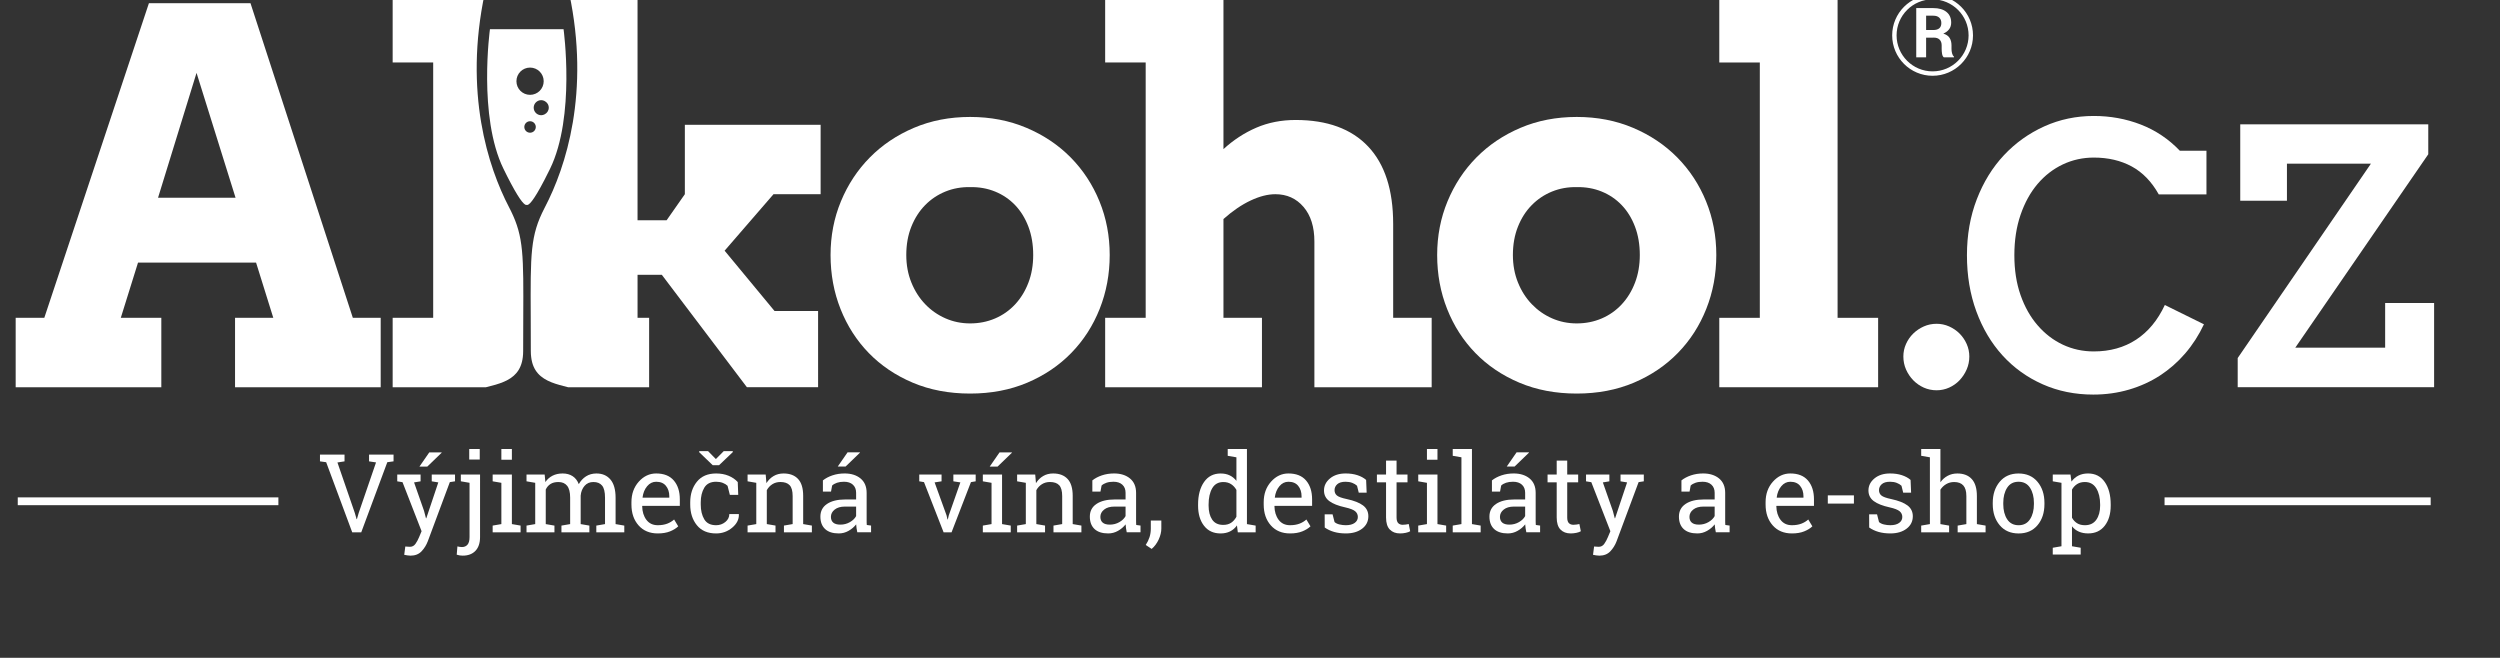 <?xml version="1.0" encoding="utf-8"?>
<!-- Generator: Adobe Illustrator 15.0.0, SVG Export Plug-In . SVG Version: 6.00 Build 0)  -->
<!DOCTYPE svg PUBLIC "-//W3C//DTD SVG 1.1//EN" "http://www.w3.org/Graphics/SVG/1.1/DTD/svg11.dtd">
<svg version="1.1" id="Capa_1" xmlns="http://www.w3.org/2000/svg" xmlns:xlink="http://www.w3.org/1999/xlink" x="0px" y="0px"
	 width="572px" height="150.5px" viewBox="0 0 572 150.5" enable-background="new 0 0 572 150.5" xml:space="preserve">
<rect x="0" y="0" width="572" height="150.5" fill="#333333" stroke="none"/>
<g>
	<g>
		<g>
			<polygon fill="none" points="36.158,45.246 53.896,45.246 44.968,16.672 			"/>
			<path fill="#FFFFFF" d="M80.729,72.718L57.313,0.735H34.071L10.136,72.718H3.586V88.6h33.325V72.718h-9.273l3.941-12.636h27.008
				l3.941,12.636h-8.751V88.6h33.325V72.718H80.729z M36.158,45.246l8.81-28.574l8.928,28.574H36.158z"/>
		</g>
		<path fill="#FFFFFF" d="M156.691,44.435l-4.174,5.969h-6.648V-1.584h-3.493h-12.148c4.823,22.729-0.751,39.804-5.552,49.004
			c-0.032,0.063-0.061,0.122-0.095,0.184c-3.252,6.313-3.219,10.268-3.15,25.114c0.008,2.277,0.02,4.8,0.02,7.638
			c0,0.476,0.029,0.916,0.08,1.332c0.379,3.26,2.197,4.805,4.648,5.785c1.151,0.457,2.438,0.799,3.787,1.125h18.553v-15.88h-2.649
			v-9.852h5.548l19.474,25.731h16.287V71.153h-9.97l-11.417-13.794l11.186-12.925h10.78v-15.88h-31.065v15.881H156.691z"/>
		<path fill="#FFFFFF" d="M251.554,46.057c-1.563-3.825-3.758-7.166-6.578-10.027c-2.819-2.857-6.191-5.119-10.113-6.78
			c-3.922-1.661-8.221-2.493-12.895-2.493c-4.677,0-8.965,0.832-12.867,2.493c-3.904,1.661-7.264,3.922-10.085,6.78
			c-2.822,2.861-5.024,6.202-6.608,10.027c-1.585,3.826-2.376,7.921-2.376,12.289c0,4.404,0.761,8.528,2.289,12.373
			c1.528,3.846,3.681,7.197,6.462,10.057c2.784,2.86,6.133,5.121,10.056,6.783c3.922,1.658,8.298,2.489,13.129,2.489
			c4.792,0,9.147-0.832,13.069-2.489c3.921-1.662,7.283-3.935,10.085-6.813c2.8-2.875,4.963-6.239,6.489-10.083
			c1.526-3.845,2.29-7.949,2.29-12.315C253.901,53.979,253.12,49.883,251.554,46.057z M235.295,64.689
			c-0.733,1.914-1.749,3.567-3.041,4.956c-1.296,1.392-2.822,2.465-4.581,3.218c-1.758,0.753-3.66,1.133-5.707,1.133
			c-2.009,0-3.894-0.387-5.652-1.162c-1.758-0.771-3.304-1.854-4.637-3.245c-1.333-1.392-2.384-3.042-3.158-4.956
			c-0.772-1.912-1.161-4.009-1.161-6.287c0-2.395,0.388-4.56,1.161-6.493c0.774-1.931,1.826-3.574,3.158-4.926
			c1.333-1.353,2.879-2.385,4.637-3.1c1.758-0.716,3.643-1.053,5.652-1.015c2.047-0.038,3.949,0.299,5.707,1.015
			c1.759,0.715,3.284,1.748,4.581,3.1c1.292,1.352,2.308,2.996,3.041,4.926c0.734,1.934,1.102,4.098,1.102,6.493
			C236.397,60.665,236.03,62.778,235.295,64.689z"/>
		<path fill="#FFFFFF" d="M318.756,51.216c0-7.765-1.912-13.668-5.737-17.707c-3.824-4.036-9.351-6.058-16.576-6.058
			c-3.282,0-6.286,0.591-9.013,1.769c-2.725,1.18-5.223,2.813-7.503,4.899V-1.584h-27.067v15.882h9.273v58.42h-9.273V88.6h35.876
			V72.718h-8.809V50.115c2.084-1.855,4.152-3.267,6.2-4.23c2.049-0.968,3.942-1.45,5.681-1.45c2.625,0,4.772,0.967,6.433,2.898
			c1.664,1.934,2.492,4.579,2.492,7.94V88.6h26.833V72.718h-8.808V51.216H318.756z"/>
		<path fill="#FFFFFF" d="M383.763,36.03c-2.82-2.857-6.192-5.119-10.112-6.78c-3.924-1.661-8.222-2.493-12.895-2.493
			c-4.678,0-8.965,0.832-12.868,2.493c-3.902,1.661-7.265,3.922-10.083,6.78c-2.824,2.861-5.023,6.202-6.607,10.027
			c-1.584,3.826-2.375,7.921-2.375,12.289c0,4.404,0.76,8.528,2.289,12.373c1.525,3.846,3.68,7.197,6.463,10.057
			c2.778,2.86,6.133,5.121,10.055,6.783c3.922,1.658,8.295,2.489,13.127,2.489c4.791,0,9.147-0.832,13.07-2.489
			c3.92-1.662,7.28-3.935,10.082-6.813c2.805-2.875,4.965-6.239,6.49-10.083c1.528-3.845,2.291-7.949,2.291-12.315
			c0-4.368-0.781-8.463-2.346-12.289C388.779,42.232,386.586,38.892,383.763,36.03z M374.084,64.689
			c-0.733,1.914-1.748,3.567-3.043,4.956c-1.293,1.392-2.819,2.465-4.576,3.218c-1.76,0.753-3.662,1.133-5.709,1.133
			c-2.01,0-3.895-0.387-5.654-1.162c-1.757-0.771-3.301-1.854-4.634-3.245c-1.337-1.392-2.39-3.042-3.158-4.956
			c-0.774-1.912-1.16-4.009-1.16-6.287c0-2.395,0.386-4.56,1.16-6.493c0.769-1.931,1.821-3.574,3.158-4.926
			c1.333-1.353,2.877-2.385,4.634-3.1c1.76-0.716,3.645-1.053,5.654-1.015c2.048-0.038,3.951,0.299,5.709,1.015
			c1.757,0.715,3.283,1.748,4.576,3.1c1.295,1.352,2.31,2.996,3.043,4.926c0.734,1.934,1.103,4.098,1.103,6.493
			C375.187,60.665,374.818,62.778,374.084,64.689z"/>
		<polygon fill="#FFFFFF" points="420.439,72.718 420.439,-1.584 393.373,-1.584 393.373,14.298 402.646,14.298 402.646,72.718 
			393.373,72.718 393.373,88.6 429.715,88.6 429.715,72.718 		"/>
		<path fill="#FFFFFF" d="M116.472,47.42c-4.801-9.2-10.374-26.275-5.551-49.004h-7.346H89.84v15.882h9.273v58.42H89.84V88.6h21.346
			c1.481-0.359,2.892-0.729,4.126-1.263c2.281-0.987,3.946-2.542,4.309-5.647c0.049-0.418,0.078-0.857,0.078-1.334
			c0-2.838,0.013-5.359,0.023-7.637c0.063-14.311,0.096-18.501-2.814-24.439C116.768,47.996,116.625,47.712,116.472,47.42z"/>
	</g>
	<path fill="#FFFFFF" d="M448.346,76.316c-0.676-0.677-1.473-1.22-2.377-1.625c-0.91-0.407-1.871-0.609-2.875-0.609
		c-1.044,0-2.023,0.203-2.932,0.609c-0.91,0.405-1.711,0.948-2.408,1.625c-0.699,0.679-1.248,1.473-1.657,2.383
		c-0.408,0.91-0.608,1.867-0.608,2.869c0,1.048,0.201,2.033,0.608,2.965c0.409,0.925,0.958,1.751,1.657,2.47
		c0.697,0.712,1.498,1.272,2.408,1.681c0.908,0.404,1.888,0.611,2.932,0.611c1.004,0,1.965-0.207,2.875-0.611
		c0.904-0.408,1.703-0.969,2.377-1.681c0.679-0.719,1.224-1.545,1.627-2.47c0.406-0.932,0.609-1.917,0.609-2.965
		c0-1.002-0.203-1.959-0.609-2.869C449.568,77.79,449.023,76.995,448.346,76.316z"/>
	<path fill="#FFFFFF" d="M495.313,69.784c-1.625,3.483-3.812,6.125-6.563,7.926c-2.748,1.799-5.98,2.697-9.693,2.697
		c-2.518,0-4.866-0.511-7.059-1.534c-2.184-1.023-4.11-2.499-5.771-4.416c-1.665-1.916-2.972-4.224-3.923-6.937
		c-0.95-2.708-1.42-5.747-1.42-9.116c0-3.401,0.47-6.491,1.42-9.258c0.951-2.769,2.248-5.118,3.891-7.055
		c1.645-1.934,3.57-3.425,5.776-4.471c2.208-1.044,4.567-1.566,7.084-1.566c3.293,0,6.179,0.675,8.678,2.03
		c2.499,1.356,4.562,3.485,6.187,6.391h10.916v-9.99h-6.096c-2.556-2.672-5.523-4.661-8.912-5.981
		c-3.39-1.313-6.978-1.97-10.771-1.97c-4.023,0-7.798,0.791-11.32,2.377c-3.521,1.591-6.599,3.788-9.229,6.59
		c-2.634,2.807-4.703,6.168-6.212,10.074c-1.51,3.908-2.262,8.185-2.262,12.829c0,4.643,0.711,8.922,2.146,12.832
		c1.431,3.908,3.435,7.278,6.008,10.104c2.575,2.822,5.632,5.02,9.177,6.59c3.538,1.569,7.401,2.352,11.578,2.352
		c2.863,0,5.583-0.381,8.158-1.135c2.575-0.752,4.936-1.826,7.087-3.217c2.146-1.396,4.07-3.08,5.774-5.054
		c1.701-1.974,3.134-4.201,4.296-6.677L495.313,69.784z"/>
	<polygon fill="#FFFFFF" points="556.924,69.321 545.722,69.321 545.722,79.54 525.166,79.54 555.588,35.297 555.588,28.446 
		512.568,28.446 512.568,45.924 523.252,45.924 523.252,37.445 542.468,37.445 511.985,81.919 511.985,88.598 556.924,88.598 	"/>
	<rect x="495.25" y="113.8" fill="#FFFFFF" width="60.888" height="1.786"/>
	<rect x="4.063" y="113.8" fill="#FFFFFF" width="59.633" height="1.786"/>
	<path fill="#FFFFFF" d="M120.786,6.685h-0.531h-3.349h-1.595h-3.21c0,0-2.756,19.967,3.1,31.948
		c0.639,1.309,1.204,2.413,1.706,3.355c2.285,4.287,3.229,5.054,3.616,4.891c0.412,0.174,1.45-0.702,4.06-5.739
		c0.386-0.745,0.805-1.574,1.262-2.508c5.854-11.981,3.098-31.948,3.098-31.948L120.786,6.685L120.786,6.685z M118.159,18.583
		c0-1.724,1.397-3.12,3.119-3.12c1.721,0,3.118,1.396,3.118,3.12s-1.397,3.117-3.118,3.117
		C119.556,21.7,118.159,20.306,118.159,18.583z M121.277,30.366c-0.725,0-1.314-0.588-1.314-1.314c0-0.726,0.589-1.315,1.314-1.315
		c0.727,0,1.314,0.59,1.314,1.315C122.592,29.778,122.003,30.366,121.277,30.366z M124.582,26.175
		c-0.228,0.113-0.476,0.187-0.748,0.187c-0.952,0-1.724-0.771-1.724-1.724c0-0.952,0.772-1.723,1.724-1.723
		c0.271,0,0.52,0.074,0.748,0.186c0.573,0.28,0.977,0.855,0.977,1.537C125.559,25.32,125.155,25.895,124.582,26.175z"/>
	<g>
		<g>
			<path fill="#FFFFFF" d="M440.695,8.612v4.501h-2.259V1.851h3.897c1.285,0,2.289,0.292,3.015,0.879
				c0.724,0.584,1.084,1.4,1.084,2.447c0,0.577-0.151,1.077-0.459,1.497c-0.308,0.421-0.754,0.758-1.343,1.017
				c0.666,0.197,1.145,0.524,1.437,0.982c0.29,0.458,0.437,1.027,0.437,1.701v0.829c0,0.314,0.043,0.642,0.127,0.986
				c0.084,0.343,0.23,0.596,0.437,0.761v0.163h-2.329c-0.205-0.164-0.336-0.438-0.396-0.821c-0.06-0.38-0.089-0.749-0.089-1.105
				v-0.796c0-0.562-0.153-1-0.461-1.312c-0.309-0.311-0.741-0.467-1.303-0.467H440.695z M440.695,6.871h1.6
				c0.637,0,1.109-0.135,1.418-0.401c0.309-0.269,0.464-0.666,0.464-1.193c0-0.515-0.156-0.925-0.468-1.229
				c-0.312-0.305-0.771-0.457-1.373-0.457h-1.639v3.28H440.695z"/>
		</g>
		<path fill="#FFFFFF" d="M442.177,17.338c-5.099,0-9.247-4.148-9.247-9.247c0-5.099,4.148-9.248,9.247-9.248
			s9.247,4.148,9.247,9.248C451.424,13.19,447.275,17.338,442.177,17.338z M442.177-0.146c-4.543,0-8.238,3.696-8.238,8.238
			s3.694,8.237,8.238,8.237c4.541,0,8.237-3.694,8.237-8.237C450.414,3.55,446.718-0.146,442.177-0.146z"/>
	</g>
	<g>
		<g>
			<path fill="#FFFFFF" d="M78.83,105.559l-1.625,0.256l3.982,11.559l0.403,1.404h0.073l0.403-1.404l3.971-11.572l-1.601-0.242
				v-1.553h5.608v1.553l-1.429,0.193l-5.962,16.043h-2.065l-5.962-16.043l-1.417-0.193v-1.553h5.62L78.83,105.559L78.83,105.559z"/>
			<path fill="#FFFFFF" d="M104.106,110.127l-1.185,0.182l-5.034,13.515c-0.335,0.887-0.815,1.661-1.441,2.319
				c-0.627,0.66-1.471,0.99-2.529,0.99c-0.187,0-0.432-0.021-0.733-0.068c-0.301-0.043-0.534-0.086-0.696-0.127l0.245-1.893
				c-0.049-0.009,0.096,0,0.434,0.025c0.338,0.022,0.551,0.035,0.642,0.035c0.512,0,0.928-0.222,1.245-0.666
				c0.318-0.443,0.594-0.955,0.831-1.532l0.574-1.368l-4.361-11.216l-1.209-0.195v-1.552h5.339v1.552l-1.49,0.245l2.284,6.523
				l0.439,1.686h0.074l2.749-8.209l-1.503-0.245v-1.552h5.327v1.551H104.106z M98.219,103.505h2.81l0.025,0.074l-3.287,3.175h-1.796
				L98.219,103.505z"/>
			<path fill="#FFFFFF" d="M109.836,122.881c0,1.36-0.35,2.409-1.05,3.146c-0.702,0.736-1.674,1.105-2.921,1.105
				c-0.26,0-0.497-0.018-0.708-0.055c-0.212-0.037-0.432-0.092-0.66-0.165l0.159-1.894c0.114,0.041,0.281,0.076,0.501,0.104
				c0.22,0.029,0.399,0.045,0.537,0.045c0.53,0,0.952-0.182,1.266-0.54c0.313-0.358,0.469-0.94,0.469-1.747v-12.413l-1.991-0.342
				v-1.552h4.398V122.881z M109.765,105.141h-2.407v-2.406h2.407V105.141z"/>
			<path fill="#FFFFFF" d="M112.721,120.254l1.992-0.341v-9.444l-1.992-0.342v-1.552h4.398v11.338l1.992,0.341v1.541h-6.39V120.254z
				 M117.119,105.189h-2.407v-2.455h2.407V105.189z"/>
			<path fill="#FFFFFF" d="M120.467,120.254l1.991-0.341v-9.444l-1.991-0.342v-1.552h4.153l0.16,1.723
				c0.423-0.627,0.969-1.11,1.637-1.454c0.667-0.342,1.441-0.513,2.321-0.513c0.879,0,1.635,0.204,2.267,0.61
				c0.631,0.408,1.105,1.019,1.422,1.834c0.416-0.75,0.966-1.346,1.65-1.784c0.684-0.439,1.482-0.659,2.395-0.659
				c1.352,0,2.419,0.462,3.201,1.387c0.781,0.924,1.173,2.315,1.173,4.174v6.021l1.991,0.341v1.541h-6.402v-1.541l1.992-0.341
				v-6.047c0-1.303-0.225-2.227-0.672-2.768c-0.448-0.543-1.111-0.813-1.992-0.813c-0.838,0-1.512,0.296-2.021,0.886
				c-0.509,0.589-0.805,1.333-0.887,2.229v6.514l1.992,0.341v1.541h-6.391v-1.541l1.992-0.341v-6.047
				c0-1.239-0.229-2.145-0.69-2.719c-0.46-0.573-1.126-0.861-1.998-0.861c-0.732,0-1.335,0.15-1.808,0.453
				c-0.473,0.301-0.834,0.724-1.086,1.271v7.903l1.99,0.341v1.541h-6.389V120.254L120.467,120.254z"/>
			<path fill="#FFFFFF" d="M150.497,122.05c-1.84,0-3.305-0.612-4.392-1.839s-1.631-2.814-1.631-4.77v-0.539
				c0-1.879,0.56-3.446,1.68-4.698c1.12-1.249,2.446-1.874,3.977-1.874c1.775,0,3.122,0.538,4.038,1.611
				c0.917,1.076,1.375,2.51,1.375,4.301v1.503h-8.577l-0.036,0.06c0.024,1.272,0.346,2.316,0.965,3.135s1.486,1.229,2.602,1.229
				c0.814,0,1.529-0.117,2.144-0.348c0.615-0.232,1.146-0.553,1.595-0.961l0.942,1.565c-0.474,0.456-1.099,0.841-1.876,1.154
				C152.522,121.895,151.587,122.05,150.497,122.05z M150.13,110.225c-0.806,0-1.495,0.34-2.065,1.021
				c-0.569,0.68-0.919,1.532-1.05,2.56l0.024,0.063h6.096v-0.318c0-0.945-0.252-1.736-0.757-2.369
				C151.874,110.542,151.124,110.225,150.13,110.225z"/>
			<path fill="#FFFFFF" d="M163.851,120.169c0.798,0,1.5-0.246,2.107-0.739c0.607-0.492,0.909-1.098,0.909-1.814h2.164l0.024,0.072
				c0.04,1.143-0.466,2.153-1.521,3.037c-1.054,0.885-2.282,1.325-3.683,1.325c-1.922,0-3.39-0.626-4.405-1.881
				c-1.014-1.254-1.521-2.831-1.521-4.728v-0.514c0-1.882,0.509-3.451,1.527-4.709c1.018-1.26,2.484-1.888,4.398-1.888
				c1.059,0,2.009,0.174,2.853,0.524c0.844,0.35,1.542,0.83,2.095,1.441l0.111,2.934h-1.919l-0.525-2.078
				c-0.285-0.276-0.652-0.502-1.099-0.672c-0.449-0.172-0.954-0.256-1.515-0.256c-1.263,0-2.165,0.455-2.706,1.36
				c-0.542,0.908-0.812,2.022-0.812,3.343v0.514c0,1.352,0.268,2.478,0.806,3.377C161.677,119.721,162.58,120.169,163.851,120.169z
				 M163.79,105.033l1.796-1.809h2.076v0.219l-3.139,2.994h-1.455l-3.091-2.971v-0.242h2.028L163.79,105.033z"/>
			<path fill="#FFFFFF" d="M171.045,120.254l1.992-0.341v-9.444l-1.992-0.342v-1.552h4.143l0.171,1.967
				c0.439-0.7,0.991-1.243,1.655-1.63c0.665-0.387,1.419-0.581,2.267-0.581c1.424,0,2.529,0.417,3.311,1.253
				c0.782,0.834,1.173,2.122,1.173,3.865v6.463l1.991,0.341v1.541h-6.391v-1.541l1.992-0.341v-6.415c0-1.164-0.23-1.991-0.69-2.479
				c-0.46-0.49-1.163-0.733-2.107-0.733c-0.692,0-1.306,0.167-1.839,0.502c-0.533,0.333-0.958,0.789-1.277,1.366v7.759l1.992,0.341
				v1.541h-6.391V120.254L171.045,120.254z"/>
			<path fill="#FFFFFF" d="M215.429,110.127l-1.589,0.245l2.725,7.524l0.22,0.953h0.074l0.232-0.953l2.639-7.524l-1.601-0.245
				v-1.552h5.107v1.552l-1.087,0.182l-4.434,11.485h-1.821l-4.484-11.485l-1.087-0.182v-1.552h5.107L215.429,110.127
				L215.429,110.127z"/>
			<path fill="#FFFFFF" d="M224.872,110.127v-1.552h4.398v11.338l1.991,0.341v1.541h-6.389v-1.541l1.991-0.341v-9.444
				L224.872,110.127z M228.697,103.505h2.81l0.025,0.074l-3.287,3.175h-1.796L228.697,103.505z"/>
			<path fill="#FFFFFF" d="M232.716,120.254l1.992-0.341v-9.444l-1.992-0.342v-1.552h4.142l0.171,1.967
				c0.44-0.7,0.992-1.243,1.656-1.63s1.419-0.581,2.266-0.581c1.426,0,2.529,0.417,3.311,1.253c0.781,0.834,1.172,2.122,1.172,3.865
				v6.463l1.992,0.341v1.541h-6.39v-1.541l1.992-0.341v-6.415c0-1.164-0.23-1.991-0.69-2.479c-0.46-0.49-1.163-0.733-2.107-0.733
				c-0.692,0-1.305,0.167-1.838,0.502c-0.534,0.333-0.959,0.789-1.277,1.366v7.759l1.992,0.341v1.541h-6.39v-1.539H232.716z"/>
			<path fill="#FFFFFF" d="M257.797,121.794c-0.073-0.358-0.13-0.68-0.17-0.965c-0.042-0.284-0.07-0.57-0.086-0.854
				c-0.465,0.596-1.046,1.088-1.742,1.483c-0.697,0.396-1.439,0.592-2.229,0.592c-1.376,0-2.423-0.336-3.14-1.007
				c-0.717-0.672-1.075-1.619-1.075-2.841c0-1.254,0.507-2.222,1.521-2.901s2.405-1.021,4.172-1.021h2.481v-1.538
				c0-0.773-0.244-1.388-0.733-1.839c-0.489-0.452-1.169-0.678-2.04-0.678c-0.604,0-1.135,0.076-1.595,0.23
				s-0.833,0.368-1.118,0.636l-0.257,1.392h-1.856v-2.564c0.603-0.48,1.331-0.866,2.186-1.154c0.855-0.289,1.785-0.435,2.786-0.435
				c1.499,0,2.712,0.384,3.641,1.147c0.928,0.767,1.393,1.861,1.393,3.287v6.365c0,0.17,0.002,0.338,0.006,0.501
				c0.004,0.162,0.014,0.324,0.03,0.488l0.978,0.133v1.541h-3.153V121.794z M253.925,120.036c0.798,0,1.527-0.192,2.188-0.575
				c0.659-0.382,1.131-0.842,1.417-1.379v-2.176h-2.565c-0.986,0-1.767,0.229-2.339,0.685c-0.575,0.456-0.862,1.011-0.862,1.662
				c0,0.579,0.179,1.021,0.538,1.325C252.659,119.881,253.2,120.036,253.925,120.036z"/>
			<path fill="#FFFFFF" d="M265.714,120.915c0,0.798-0.199,1.632-0.599,2.505c-0.398,0.871-0.936,1.596-1.612,2.174l-1.357-0.904
				c0.383-0.586,0.672-1.186,0.868-1.795c0.196-0.61,0.293-1.258,0.293-1.942v-1.858h2.406L265.714,120.915L265.714,120.915z"/>
			<path fill="#FFFFFF" d="M283.015,120.219c-0.431,0.604-0.958,1.059-1.581,1.369s-1.346,0.463-2.169,0.463
				c-1.612,0-2.873-0.583-3.781-1.753c-0.91-1.167-1.363-2.706-1.363-4.612v-0.256c0-2.125,0.454-3.841,1.363-5.144
				c0.908-1.304,2.177-1.954,3.805-1.954c0.782,0,1.472,0.145,2.071,0.434c0.598,0.289,1.109,0.707,1.533,1.252v-5.387l-1.99-0.342
				v-1.553h1.99h2.408v17.178l1.992,0.341v1.541h-4.081L283.015,120.219z M276.527,115.686c0,1.33,0.272,2.396,0.818,3.201
				c0.545,0.807,1.389,1.209,2.528,1.209c0.717,0,1.32-0.162,1.808-0.488c0.49-0.324,0.894-0.784,1.21-1.381v-6.131
				c-0.309-0.556-0.711-0.994-1.21-1.32c-0.496-0.325-1.09-0.488-1.782-0.488c-1.148,0-1.999,0.477-2.548,1.43
				s-0.824,2.19-0.824,3.713V115.686z"/>
			<path fill="#FFFFFF" d="M295.16,122.05c-1.842,0-3.306-0.612-4.394-1.839c-1.087-1.227-1.631-2.814-1.631-4.77v-0.539
				c0-1.879,0.56-3.446,1.68-4.698c1.12-1.249,2.446-1.874,3.978-1.874c1.775,0,3.123,0.538,4.037,1.611
				c0.916,1.076,1.377,2.51,1.377,4.301v1.503h-8.578l-0.038,0.06c0.024,1.272,0.347,2.316,0.966,3.135s1.486,1.229,2.604,1.229
				c0.813,0,1.528-0.117,2.146-0.348c0.612-0.232,1.144-0.553,1.593-0.961l0.939,1.565c-0.473,0.456-1.098,0.841-1.875,1.154
				C297.185,121.895,296.25,122.05,295.16,122.05z M294.791,110.225c-0.805,0-1.494,0.34-2.063,1.021
				c-0.569,0.68-0.92,1.532-1.05,2.56l0.023,0.063h6.096v-0.318c0-0.945-0.254-1.736-0.756-2.369
				C296.535,110.542,295.785,110.225,294.791,110.225z"/>
			<path fill="#FFFFFF" d="M312.69,112.729h-1.808l-0.393-1.588c-0.293-0.276-0.66-0.5-1.105-0.666
				c-0.444-0.168-0.947-0.25-1.508-0.25c-0.855,0-1.491,0.187-1.907,0.563c-0.416,0.374-0.624,0.825-0.624,1.354
				c0,0.521,0.184,0.933,0.55,1.233c0.367,0.304,1.111,0.569,2.236,0.808c1.669,0.356,2.911,0.844,3.728,1.459
				c0.813,0.614,1.221,1.44,1.221,2.475c0,1.172-0.475,2.122-1.422,2.846c-0.949,0.725-2.189,1.087-3.723,1.087
				c-1.001,0-1.9-0.116-2.697-0.347c-0.8-0.23-1.513-0.569-2.141-1.008l-0.012-3.018h1.809l0.452,1.771
				c0.276,0.253,0.653,0.436,1.13,0.55c0.479,0.114,0.963,0.171,1.46,0.171c0.854,0,1.526-0.173,2.011-0.52
				c0.483-0.346,0.728-0.801,0.728-1.362c0-0.529-0.202-0.965-0.604-1.308c-0.402-0.342-1.166-0.64-2.291-0.892
				c-1.604-0.351-2.813-0.827-3.629-1.43c-0.814-0.603-1.221-1.417-1.221-2.442c0-1.076,0.458-1.992,1.375-2.75
				c0.916-0.759,2.107-1.136,3.574-1.136c1.001,0,1.9,0.129,2.699,0.392c0.797,0.26,1.461,0.623,1.992,1.086L312.69,112.729z"/>
			<path fill="#FFFFFF" d="M319.533,105.387v3.188h2.504v1.784h-2.504v8.026c0,0.618,0.129,1.056,0.385,1.308
				c0.257,0.252,0.598,0.379,1.021,0.379c0.21,0,0.449-0.02,0.714-0.055c0.264-0.037,0.486-0.074,0.668-0.117l0.328,1.649
				c-0.229,0.147-0.563,0.267-1.002,0.361c-0.439,0.093-0.878,0.14-1.318,0.14c-0.979,0-1.756-0.295-2.334-0.886
				c-0.58-0.589-0.867-1.517-0.867-2.779v-8.026h-2.09v-1.784h2.09v-3.188H319.533z"/>
			<path fill="#FFFFFF" d="M324.494,120.254l1.991-0.341v-9.444l-1.991-0.342v-1.552h4.398v11.338l1.988,0.341v1.541h-6.389v-1.541
				H324.494z M328.893,105.189h-2.408v-2.455h2.408V105.189z"/>
			<path fill="#FFFFFF" d="M332.385,104.287v-1.553h4.398v17.178l1.992,0.341v1.541h-6.391v-1.541l1.992-0.341v-15.283
				L332.385,104.287z"/>
			<path fill="#FFFFFF" d="M349.223,121.794c-0.074-0.358-0.132-0.68-0.172-0.965c-0.041-0.284-0.069-0.57-0.086-0.854
				c-0.463,0.596-1.045,1.088-1.741,1.483s-1.438,0.592-2.229,0.592c-1.375,0-2.422-0.336-3.14-1.007
				c-0.717-0.672-1.075-1.619-1.075-2.841c0-1.254,0.506-2.222,1.521-2.901c1.015-0.68,2.404-1.021,4.172-1.021h2.479v-1.538
				c0-0.773-0.244-1.388-0.731-1.839c-0.489-0.452-1.169-0.678-2.04-0.678c-0.604,0-1.135,0.076-1.596,0.23
				s-0.834,0.368-1.116,0.636l-0.259,1.392h-1.856v-2.564c0.603-0.48,1.333-0.866,2.187-1.154c0.855-0.289,1.785-0.435,2.787-0.435
				c1.498,0,2.713,0.384,3.642,1.147c0.927,0.767,1.391,1.861,1.391,3.287v6.365c0,0.17,0.003,0.338,0.009,0.501
				c0.002,0.162,0.012,0.324,0.028,0.488l0.978,0.133v1.541h-3.15V121.794z M345.348,120.036c0.799,0,1.529-0.192,2.188-0.575
				c0.66-0.382,1.133-0.842,1.418-1.379v-2.176h-2.566c-0.985,0-1.766,0.229-2.338,0.685c-0.575,0.456-0.862,1.011-0.862,1.662
				c0,0.579,0.179,1.021,0.538,1.325C344.082,119.881,344.623,120.036,345.348,120.036z M346.996,103.492h2.811l0.025,0.074
				l-3.287,3.177h-1.797L346.996,103.492z"/>
			<path fill="#FFFFFF" d="M196.148,121.794c-0.073-0.358-0.13-0.68-0.171-0.965c-0.041-0.284-0.069-0.57-0.085-0.854
				c-0.465,0.596-1.045,1.088-1.741,1.483c-0.697,0.396-1.439,0.592-2.23,0.592c-1.376,0-2.423-0.336-3.139-1.007
				c-0.718-0.672-1.076-1.619-1.076-2.841c0-1.254,0.506-2.222,1.52-2.901c1.015-0.68,2.406-1.021,4.173-1.021h2.48v-1.538
				c0-0.773-0.244-1.388-0.734-1.839c-0.488-0.452-1.168-0.678-2.04-0.678c-0.603,0-1.134,0.076-1.595,0.23
				c-0.46,0.154-0.833,0.368-1.118,0.636l-0.256,1.392h-1.856v-2.564c0.602-0.48,1.331-0.866,2.186-1.154
				c0.855-0.289,1.783-0.435,2.785-0.435c1.499,0,2.713,0.384,3.642,1.147c0.928,0.767,1.393,1.861,1.393,3.287v6.365
				c0,0.17,0.001,0.338,0.006,0.501c0.004,0.162,0.014,0.324,0.03,0.488l0.977,0.133v1.541h-3.151V121.794z M192.275,120.036
				c0.798,0,1.527-0.192,2.188-0.575c0.659-0.382,1.132-0.842,1.417-1.379v-2.176h-2.565c-0.986,0-1.766,0.229-2.34,0.685
				s-0.861,1.011-0.861,1.662c0,0.579,0.179,1.021,0.537,1.325C191.011,119.881,191.552,120.036,192.275,120.036z M193.925,103.492
				h2.811l0.024,0.074l-3.287,3.177h-1.795L193.925,103.492z"/>
			<path fill="#FFFFFF" d="M358.58,105.387v3.188h2.504v1.784h-2.504v8.026c0,0.618,0.127,1.056,0.383,1.308
				c0.26,0.252,0.599,0.379,1.022,0.379c0.212,0,0.449-0.02,0.714-0.055c0.264-0.037,0.486-0.074,0.666-0.117l0.329,1.649
				c-0.228,0.147-0.562,0.267-1.002,0.361c-0.438,0.093-0.879,0.14-1.319,0.14c-0.978,0-1.756-0.295-2.332-0.886
				c-0.58-0.589-0.869-1.517-0.869-2.779v-8.026h-2.09v-1.784h2.09v-3.188H358.58z"/>
			<path fill="#FFFFFF" d="M376.1,110.127l-1.186,0.182l-5.033,13.515c-0.334,0.887-0.813,1.661-1.441,2.319
				c-0.628,0.66-1.47,0.99-2.529,0.99c-0.187,0-0.432-0.021-0.731-0.068c-0.302-0.043-0.534-0.086-0.696-0.127l0.244-1.893
				c-0.049-0.009,0.096,0,0.434,0.025c0.338,0.022,0.551,0.035,0.642,0.035c0.513,0,0.929-0.222,1.245-0.666
				c0.318-0.443,0.596-0.955,0.832-1.532l0.574-1.368l-4.362-11.216l-1.208-0.195v-1.552h5.339v1.552l-1.49,0.245l2.284,6.523
				l0.439,1.686h0.074l2.75-8.209l-1.503-0.245v-1.552h5.326v1.551H376.1z"/>
			<path fill="#FFFFFF" d="M392.582,121.794c-0.074-0.358-0.133-0.68-0.172-0.965c-0.041-0.284-0.068-0.57-0.086-0.854
				c-0.464,0.596-1.043,1.088-1.74,1.483c-0.696,0.396-1.439,0.592-2.229,0.592c-1.377,0-2.423-0.336-3.14-1.007
				c-0.717-0.672-1.076-1.619-1.076-2.841c0-1.254,0.507-2.222,1.521-2.901s2.404-1.021,4.172-1.021h2.48v-1.538
				c0-0.773-0.245-1.388-0.732-1.839c-0.49-0.452-1.17-0.678-2.041-0.678c-0.603,0-1.135,0.076-1.595,0.23s-0.834,0.368-1.118,0.636
				l-0.257,1.392h-1.856v-2.564c0.602-0.48,1.332-0.866,2.187-1.154c0.854-0.289,1.784-0.435,2.786-0.435
				c1.498,0,2.711,0.384,3.641,1.147c0.928,0.767,1.394,1.861,1.394,3.287v6.365c0,0.17,0.001,0.338,0.005,0.501
				c0.003,0.162,0.016,0.324,0.029,0.488l0.979,0.133v1.541h-3.15V121.794z M388.707,120.036c0.799,0,1.527-0.192,2.187-0.575
				c0.661-0.382,1.132-0.842,1.418-1.379v-2.176h-2.565c-0.985,0-1.765,0.229-2.34,0.685c-0.574,0.456-0.861,1.011-0.861,1.662
				c0,0.579,0.18,1.021,0.537,1.325C387.44,119.881,387.983,120.036,388.707,120.036z"/>
			<path fill="#FFFFFF" d="M409.992,122.05c-1.842,0-3.306-0.612-4.393-1.839s-1.632-2.814-1.632-4.77v-0.539
				c0-1.879,0.559-3.446,1.68-4.698c1.119-1.249,2.446-1.874,3.978-1.874c1.774,0,3.121,0.538,4.037,1.611
				c0.916,1.076,1.375,2.51,1.375,4.301v1.503h-8.578l-0.035,0.06c0.025,1.272,0.345,2.316,0.965,3.135
				c0.617,0.818,1.484,1.229,2.602,1.229c0.814,0,1.528-0.117,2.146-0.348c0.614-0.232,1.146-0.553,1.593-0.961l0.941,1.565
				c-0.473,0.456-1.098,0.841-1.875,1.154C412.018,121.895,411.082,122.05,409.992,122.05z M409.625,110.225
				c-0.807,0-1.496,0.34-2.065,1.021c-0.569,0.68-0.919,1.532-1.05,2.56l0.025,0.063h6.096v-0.318c0-0.945-0.252-1.736-0.758-2.369
				C411.367,110.542,410.619,110.225,409.625,110.225z"/>
			<path fill="#FFFFFF" d="M424.176,115.221h-5.975v-1.882h5.975V115.221z"/>
			<path fill="#FFFFFF" d="M437.26,112.729h-1.809l-0.391-1.588c-0.294-0.276-0.662-0.5-1.105-0.666
				c-0.443-0.168-0.947-0.25-1.51-0.25c-0.855,0-1.49,0.187-1.906,0.563c-0.416,0.374-0.623,0.825-0.623,1.354
				c0,0.521,0.185,0.933,0.551,1.233c0.365,0.304,1.111,0.569,2.234,0.808c1.67,0.356,2.912,0.844,3.728,1.459
				c0.813,0.614,1.222,1.44,1.222,2.475c0,1.172-0.476,2.122-1.424,2.846c-0.949,0.725-2.188,1.087-3.721,1.087
				c-1.002,0-1.901-0.116-2.7-0.347c-0.797-0.23-1.511-0.569-2.138-1.008l-0.012-3.018h1.809l0.451,1.771
				c0.277,0.253,0.653,0.436,1.131,0.55c0.476,0.114,0.963,0.171,1.459,0.171c0.854,0,1.525-0.173,2.01-0.52
				c0.484-0.346,0.729-0.801,0.729-1.362c0-0.529-0.203-0.965-0.606-1.308c-0.403-0.342-1.167-0.64-2.289-0.892
				c-1.604-0.351-2.813-0.827-3.629-1.43c-0.813-0.603-1.222-1.417-1.222-2.442c0-1.076,0.459-1.992,1.373-2.75
				c0.918-0.759,2.107-1.136,3.574-1.136c1.002,0,1.902,0.129,2.7,0.392c0.798,0.26,1.463,0.623,1.992,1.086L437.26,112.729z"/>
			<path fill="#FFFFFF" d="M439.569,120.254l1.992-0.341V104.63l-1.992-0.342v-1.552h4.398v7.6c0.456-0.636,1.013-1.129,1.674-1.479
				c0.659-0.352,1.392-0.524,2.198-0.524c1.418,0,2.518,0.423,3.299,1.271c0.781,0.847,1.174,2.15,1.174,3.91v6.401l1.99,0.341
				v1.541h-6.391v-1.541l1.992-0.341v-6.427c0-1.09-0.234-1.897-0.701-2.418c-0.47-0.521-1.168-0.782-2.097-0.782
				c-0.659,0-1.26,0.157-1.801,0.47c-0.541,0.314-0.988,0.739-1.338,1.278v7.88l1.991,0.341v1.541h-6.391L439.569,120.254
				L439.569,120.254z"/>
			<path fill="#FFFFFF" d="M455.94,115.063c0-1.955,0.53-3.566,1.589-4.832c1.059-1.265,2.496-1.898,4.313-1.898
				c1.824,0,3.27,0.63,4.333,1.895c1.062,1.263,1.593,2.875,1.593,4.838v0.268c0,1.973-0.529,3.585-1.588,4.839
				c-1.061,1.255-2.497,1.881-4.313,1.881c-1.834,0-3.279-0.628-4.338-1.887c-1.059-1.258-1.588-2.87-1.588-4.833L455.94,115.063
				L455.94,115.063z M458.348,115.331c0,1.401,0.295,2.56,0.885,3.47c0.59,0.912,1.469,1.369,2.633,1.369
				c1.141,0,2.008-0.457,2.603-1.369c0.596-0.912,0.893-2.068,0.893-3.47v-0.269c0-1.383-0.297-2.537-0.893-3.457
				c-0.595-0.92-1.472-1.381-2.626-1.381c-1.156,0-2.028,0.461-2.615,1.381c-0.585,0.92-0.879,2.074-0.879,3.457V115.331z"/>
			<path fill="#FFFFFF" d="M469.672,125.326l1.992-0.344v-14.514l-1.992-0.342v-1.552h4.058l0.22,1.612
				c0.439-0.603,0.978-1.063,1.607-1.379c0.63-0.318,1.361-0.478,2.191-0.478c1.639,0,2.91,0.649,3.819,1.948
				c0.908,1.3,1.363,3.016,1.363,5.15v0.256c0,1.906-0.458,3.444-1.37,4.611c-0.913,1.17-2.172,1.753-3.775,1.753
				c-0.813,0-1.529-0.135-2.143-0.409c-0.616-0.272-1.139-0.679-1.57-1.215v4.557l1.991,0.343v1.552h-6.392V125.326z
				 M480.511,115.43c0-1.508-0.293-2.74-0.88-3.701c-0.586-0.961-1.459-1.443-2.615-1.443c-0.684,0-1.271,0.154-1.758,0.464
				c-0.489,0.31-0.885,0.733-1.186,1.271v6.438c0.301,0.545,0.694,0.967,1.178,1.265c0.485,0.299,1.082,0.446,1.791,0.446
				c1.141,0,2.004-0.416,2.59-1.246c0.587-0.832,0.88-1.909,0.88-3.239V115.43z"/>
		</g>
	</g>
</g>
</svg>
